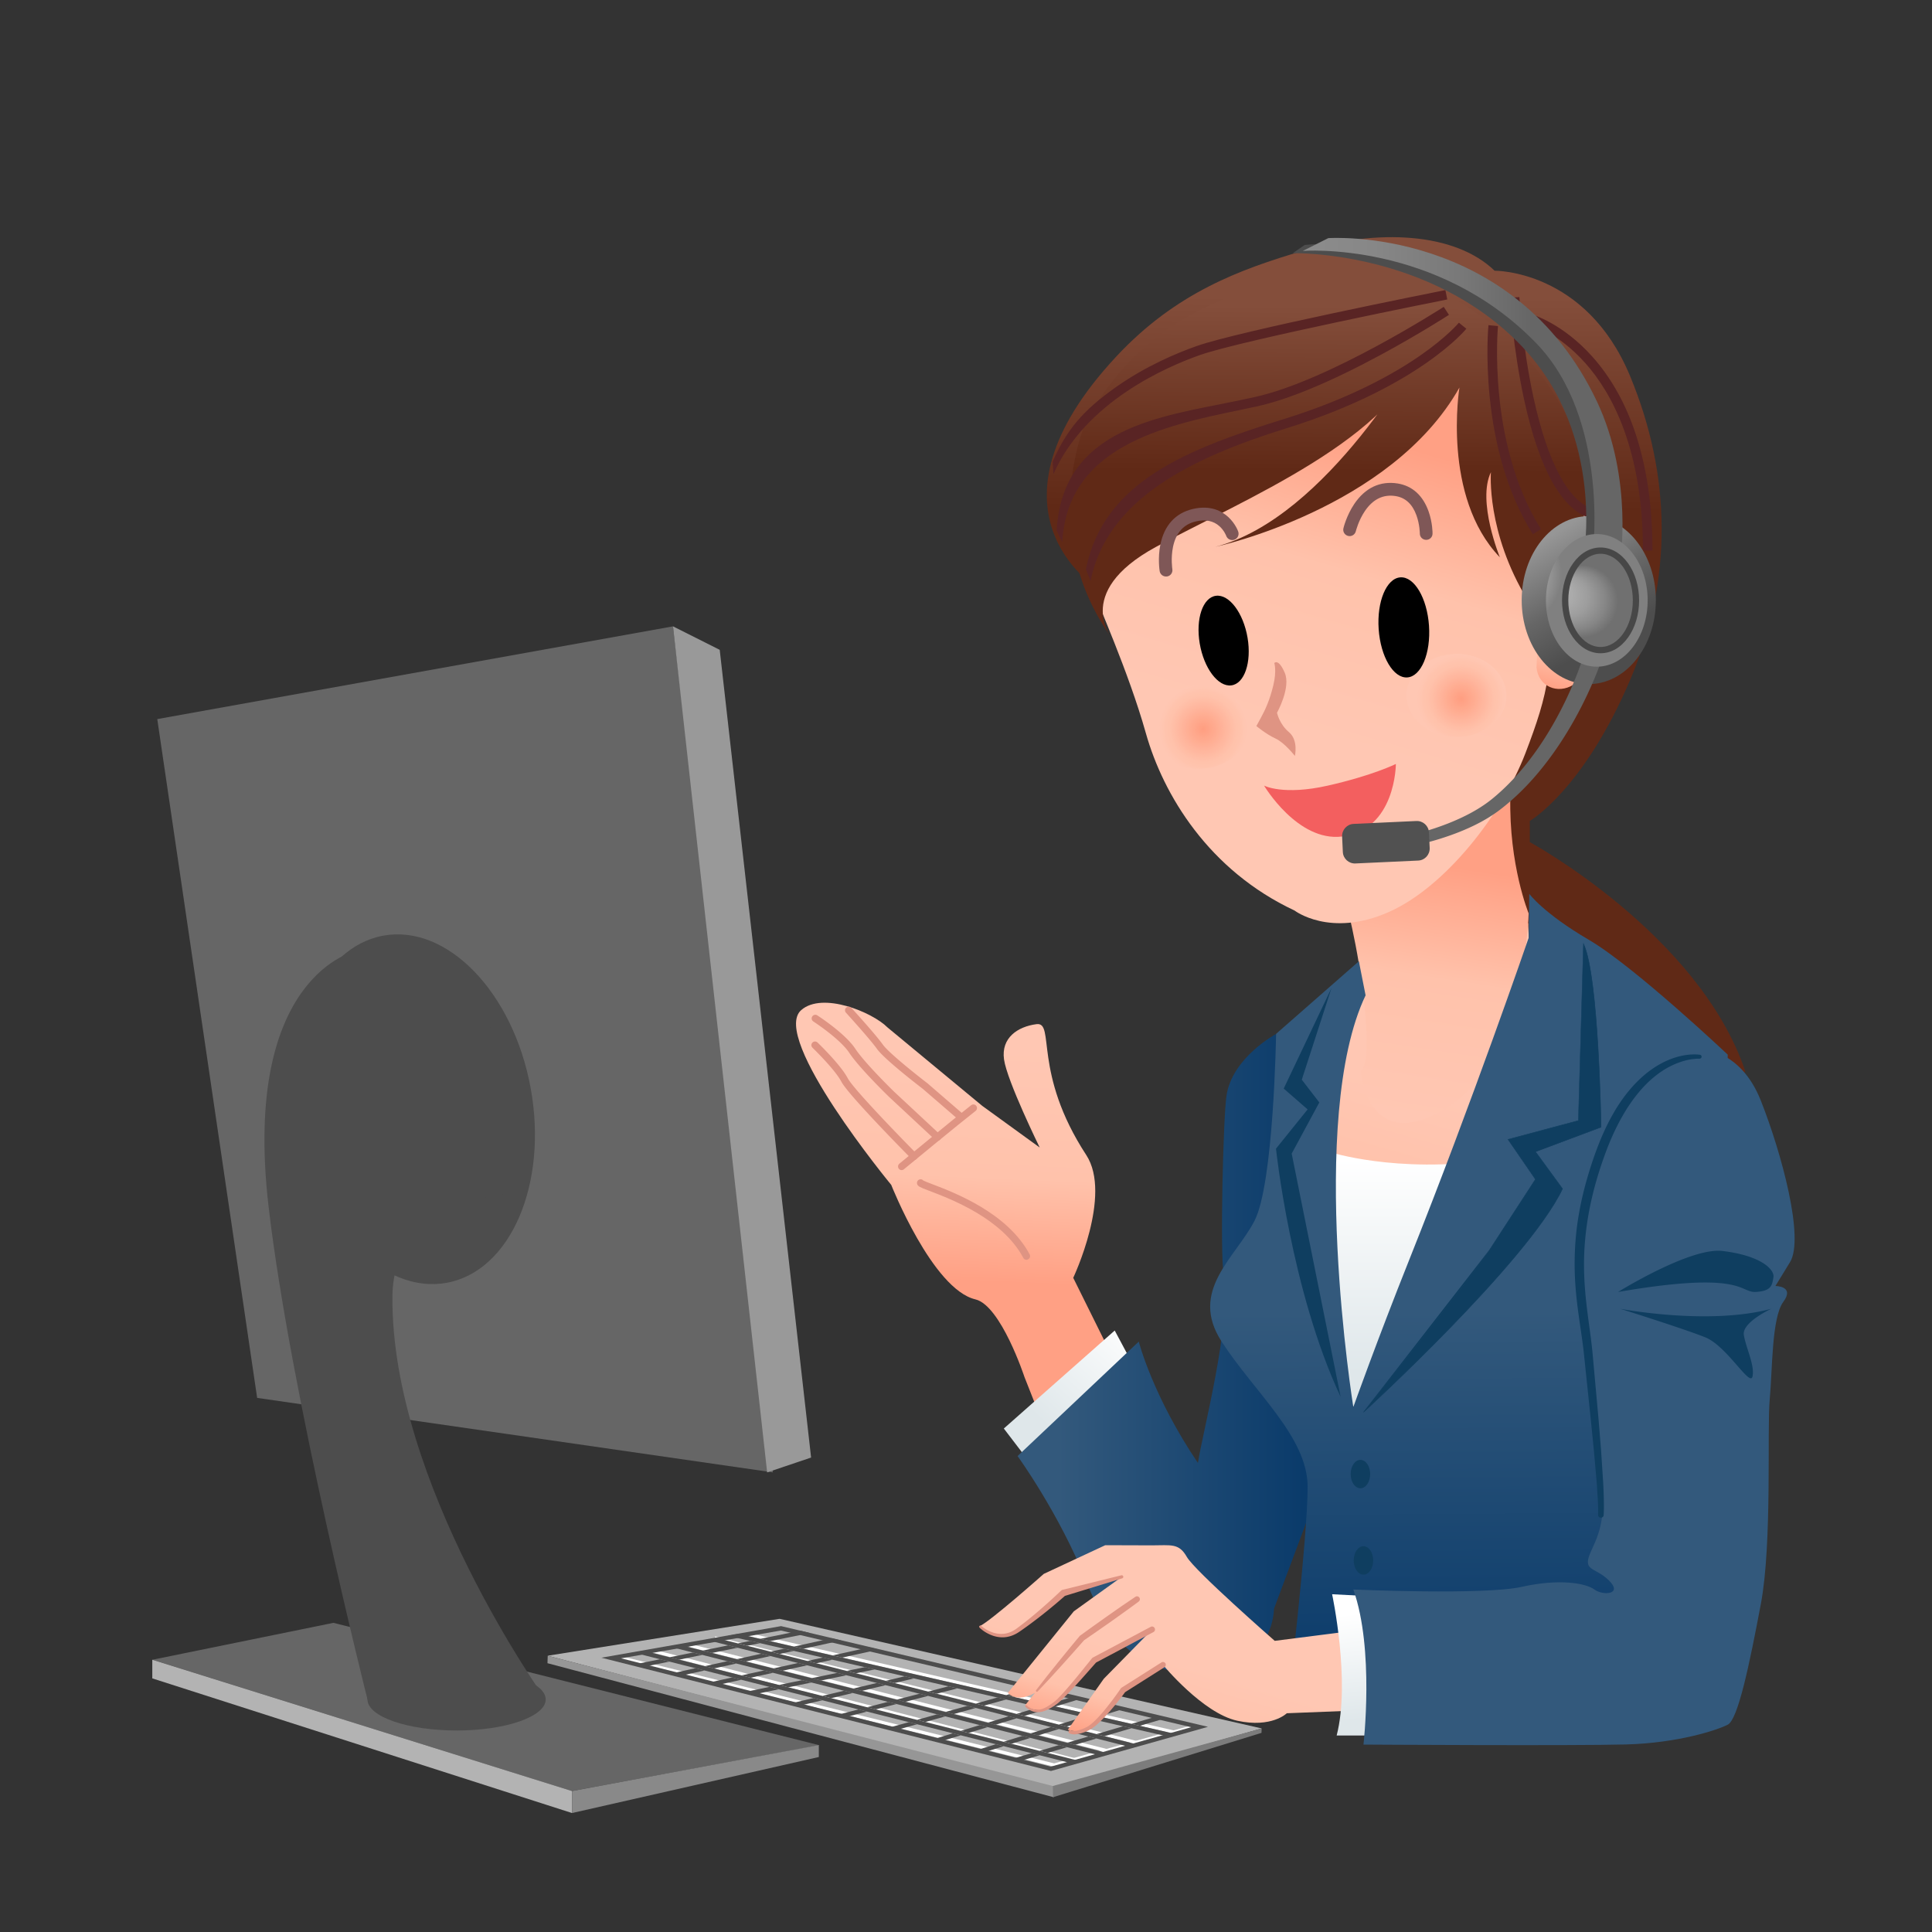 <svg xmlns="http://www.w3.org/2000/svg" xmlns:xlink="http://www.w3.org/1999/xlink" viewBox="0 0 4000 4000" xmlns:v="https://vecta.io/nano"><rect x="0" y="0" width="4000" height="4000" fill="#333333" stroke="none"/><style><![CDATA[.B{clip-path:url(#L)}.C{clip-path:url(#M)}.D{fill:#df9483}.E{fill:#4d4d4d}]]></style><linearGradient id="A" gradientUnits="userSpaceOnUse"><stop offset="0" stop-color="#ffa084"/><stop offset=".282" stop-color="#ffc2ab"/><stop offset=".632" stop-color="#ffc7b3"/></linearGradient><linearGradient id="B" x1="1997.401" x2="2029.597" xlink:href="#A" y1="2652.309" y2="1883.163"/><linearGradient id="C" gradientUnits="userSpaceOnUse"><stop offset=".153" stop-color="#dfe7ea"/><stop offset=".926" stop-color="#fff"/></linearGradient><linearGradient id="D" x1="2174.298" x2="2424.435" xlink:href="#C" y1="3036.53" y2="2766.098"/><linearGradient id="E" gradientUnits="userSpaceOnUse" x1="2106.87" x2="2751.313" y1="2805.175" y2="2805.175"><stop offset=".129" stop-color="#33597c"/><stop offset="1" stop-color="#063869"/></linearGradient><linearGradient id="F" gradientUnits="userSpaceOnUse" x1="2901.044" x2="2891.437" y1="65.22" y2="1460.526"><stop offset=".395" stop-color="#844e3b"/><stop offset=".709" stop-color="#602916"/></linearGradient><linearGradient id="G" x1="2842.594" x2="2992.71" xlink:href="#A" y1="2588.866" y2="2069.62"/><linearGradient id="H" x1="2984.156" x2="2857.798" xlink:href="#A" y1="1790.628" y2="2615.838"/><linearGradient id="I" gradientUnits="userSpaceOnUse" x1="2541.026" x2="2819.931" y1="1863.523" y2="898.795"><stop offset=".368" stop-color="#ffc7b3"/><stop offset=".718" stop-color="#ffc2ab"/><stop offset="1" stop-color="#ffa084"/></linearGradient><linearGradient id="J" x1="3208.614" x2="3284.792" xlink:href="#A" y1="1426.121" y2="1162.622"/><linearGradient id="K" gradientUnits="userSpaceOnUse" x1="2753.244" x2="2748.162" y1="452.037" y2="1190.153"><stop offset=".247" stop-color="#844e3b"/><stop offset=".709" stop-color="#602916"/></linearGradient><clipPath id="L"><ellipse cx="2481.5" cy="1505.8" rx="103.4" ry="85.9"/></clipPath><clipPath id="M"><ellipse cx="3015.3" cy="1439.9" rx="103.4" ry="85.9"/></clipPath><linearGradient id="N" gradientUnits="userSpaceOnUse" x1="3207.242" x2="3350.095" y1="1105.323" y2="1343.651"><stop offset=".016" stop-color="#969696"/><stop offset=".515" stop-color="#666"/><stop offset=".894" stop-color="#4d4d4d"/></linearGradient><linearGradient id="O" gradientUnits="userSpaceOnUse" x1="2697.313" x2="3359.241" y1="830.533" y2="830.533"><stop offset="0" stop-color="#8c8c8c"/><stop offset=".224" stop-color="#878787"/><stop offset=".484" stop-color="#797979"/><stop offset=".718" stop-color="#666"/></linearGradient><radialGradient id="P" cx="2924.691" cy="1240.477" fx="2891.598" fy="1255.892" gradientTransform="matrix(.912 0 0 .911 466.08 51.351)" gradientUnits="userSpaceOnUse" r="227.201"><stop offset="0" stop-color="#bdbdbd"/><stop offset=".131" stop-color="#b8b8b8"/><stop offset=".284" stop-color="#aaa"/><stop offset=".448" stop-color="#939393"/><stop offset=".551" stop-color="gray"/></radialGradient><radialGradient id="Q" cx="3310.775" cy="1257.279" fx="3210.02" fy="1223.064" gradientUnits="userSpaceOnUse" r="115.678"><stop offset=".073" stop-color="#b0b0b0"/><stop offset=".206" stop-color="#ababab"/><stop offset=".361" stop-color="#9d9d9d"/><stop offset=".527" stop-color="#868686"/><stop offset=".647" stop-color="#707070"/></radialGradient><linearGradient id="R" x1="2917.32" x2="2917.32" xlink:href="#C" y1="2930.639" y2="2357.582"/><linearGradient id="S" gradientUnits="userSpaceOnUse" x1="3050.218" x2="3038.501" y1="3712.691" y2="2023.289"><stop offset=".094" stop-color="#063869"/><stop offset=".591" stop-color="#33597c"/></linearGradient><linearGradient id="T" x1="2408.802" x2="2496.134" xlink:href="#A" y1="3642.592" y2="3340.51"/><linearGradient id="U" gradientUnits="userSpaceOnUse" x1="2851.266" x2="2886.923" y1="3312.345" y2="3596.539"><stop offset=".074" stop-color="#fff"/><stop offset=".847" stop-color="#dfe7ea"/></linearGradient><path d="M2180.9 3701.3L1133.8 3428l480.3-76.4 998.1 226.9z" fill="#b3b3b3"/><path d="m2181.6 3721-1048.1-277.5.5-15.4 1047.7 270.2z" fill="#969696"/><path d="m2611.8 3587.7-431.5 133.2-.5-23.2 432.3-119.2z" fill="#7c7c7c"/><g fill="#fff"><path d="m2182.6 3657.7-.8-.2-899.3-222.8 1.5-6.3 898.5 222.5 282.9-78.2 1.7 6.3z"/><path d="M1351.5 3421.536l1.622-6.294 882.896 227.585-1.622 6.294zm75.395-11.676l1.6-6.303 864.585 217.907-1.6 6.303zm52.247-15.428l1.564-6.3 873.25 216.468-1.564 6.3zm64.908-8.282l1.453-6.336 886.5 203.273-1.453 6.336z"/></g><g class="E"><path d="M1454.2 3426.3l-19.5-4.9-48.3 9.8 19.5 5zm-136.9 19l19.6 4.9 49.2-10-19.6-4.9zm210-33.8l-19.5-5-53.3 10.9 19.6 4.9zm147.3-30l-.3-1.2-17.2-4.1-83.2 16.9 20.6 4.7zm-100.9 20.5l-20.6-4.7-25.5 5.2 19.6 4.9zm-29.9 38l51.4-11.3-19-4.8-51.3 11.3zm79.7-26.5l-28.1 6.1 18.9 4.8 29.2-6.4zm118-17l-19.4-4.7-78.5 17.3 19.9 4.5zm-263.5 57.9l46.6-10.2-18.9-4.8-46.6 10.2zm-85.5 9.9l19 4.7 47.4-10.4-19-4.8zm161.5 9.3l46.6-10.2-19-4.8-46.6 10.2zm149.5-41.8l-32.2 7.1 19 4.8 33.2-7.4zm-83.7 27.4l51.3-11.3-18.9-4.8-51.4 11.3zm-151.1 24.2l18.9 4.8 47.2-10.4-18.9-4.8zm350.8-68.2l-19.5-4.6-76.4 16.8 19.9 4.5zm-272.4 86.9l.3 1.2 16.8 4.2 48.3-10-19.4-4.9zm243.4-50.4l-37.7 7.8 19.5 4.9 38.7-8zm-90.7 27.7l52.8-10.9-19.4-4.9-52.8 10.9zm-67.6 14l47.9-9.9-19.4-4.9-48 9.9zm179.1-46h-.2l.2.1zm-27 53.4l49.4-11.8-18.3-4.6-49.5 11.8zm-63.3 15.1l44.8-10.7-18.3-4.7-44.9 10.7zm-81.9 10.5l18.4 4.6 45-10.7-18.3-4.7zm234-55.8l-39.3 9.4 18.4 4.6 40.2-9.6zm-60.1 68.5l43.2-11.1-17.8-4.5-43.2 11.2zm61-15.6l47.6-12.3-17.8-4.5-47.6 12.3zm89.7-32.1l-42.1 10.8 17.8 4.5 43-11.1zm-229.5 58.9l17.8 4.5 43.2-11.1-17.8-4.5zm330.8-35.8l-45 12.6 17.2 4.3 45.8-12.7zm-224.7 62.5l17.2 4.4 41.2-11.5-17.1-4.3zm134.1-28.1l45.7-12.7-17.2-4.4-45.7 12.7zm185.8-51.7l-17.6-4.2-59.8 16.6 18 4.1zm-244.4 68l41.5-11.6-17.2-4.3-41.5 11.5zm235.4-30.9l-46.6 14.2 16.5 4.1 47.4-14.4zm-217.6 66.3l16.5 4.1 39.2-11.9-16.6-4.2zm306.4-84.2l-16.9-4-55.1 16.7 17.3 4zm-178.7 54.5l43.6-13.3-16.6-4.2-43.5 13.3zm-55.8 17l39.5-12.1-16.5-4.2-39.5 12.1zm143.8 5.2l43.1-13.4-16.4-4.1-43 13.4zm178.5-55.5l-16.8-4.1-52.4 16.4 17.1 3.9zm-304.5 85.6l16.4 4.1 38.5-12-16.4-4.1zm71-12.9l39-12.1-16.4-4.2-39 12.2zm147.7-55.2l-49.9 15.5 16.3 4.1 50.6-15.7zm-89.8 69.9l16.8 4.2 40.3-11.8-16.8-4.3zm173-50.9l-55.1 16.2 16.7 4.3 56-16.5zm-229.2 67.4l16.9 4.2 39.5-11.6-16.8-4.3zm315.9-83.7l-17.1-4.1-52.4 15.4 17.6 4zm-202.8 50.5l16.8 4.2 44.4-13.1-16.8-4.2z"/><path d="M1623.5 3413.5l20 4.5 60 13.8 20 4.5 87.5 20.1 602.6 137.9 17.6-4.9-245.9-56.3-17.3-4-67.2-15.4-18-4.1-185.7-42.5-4.7-1.1-81.3-18.6-67.6-15.5-19.9-4.5-60.1-13.8-19.9-4.5-49.1-11.3-66-15.1-21.6 4.1 46.2 10.5 20.6 4.7zm584.9 161.2l-16.3-4.1-71-18-16.5-4.1-67.4-17.1-17.2-4.3-536.9-135.9-20.6 3.9 45.3 11.4 19.5 5 808.8 204.6 17-4.8-66.3-16.7-16.7-4.3zm-59.1 18.4l-16.3-4.1-725.7-183.6-20.6 3.9 67.5 17 70.4 17.9 76 19.2 79.5 20.1 67.4 17 18.3 4.7 90.4 22.8 83.9 21.3 17.2 4.3 316.4 80.1 17-4.8-81.6-20.6zm-55 17.2l-16.4-4.1-741.3-187.6-20.6 3.9 50.5 12.8 19.6 4.9 829.3 209.8 17-4.7-63.4-16.1-16.8-4.2z"/><path d="m2175.9 3666.6-930.8-234.5 372.1-65.4 1.2.3 882.6 208.2zm-890-233.2 889.8 224.2 290.5-81.6-849.4-200.2z"/></g><path d="M2357.8 2919.6l-135.8-274s81.1-171.4 27-254.2c-111.5-170.8-63.9-276.1-103-271s-73.5 28.3-67.3 72.9 73.9 182.5 73.9 182.5l-118.9-86.2-196.3-162.5c-31.2-31.4-134.4-74.3-178.5-35.9-65.3 57 186.3 362 186.3 362s85.3 215.9 174.2 237c52.9 12.5 101.7 160.9 101.7 160.9l79.3 200.8z" fill="url(#B)"/><g class="D"><path d="M1866.8 2422.6c-2.2 0-4.3-.9-5.8-2.7-2.6-3.2-2.2-7.9 1-10.6 1.2-.9 115.4-95.2 148.7-121.1 3.3-2.5 8-2 10.5 1.3s2 8-1.3 10.5c-33.2 25.8-147.3 119.9-148.4 120.8-1.3 1.2-3 1.8-4.7 1.8zm258.4 185.7c-2.7 0-5.3-1.4-6.6-4-43.2-81.2-149.1-121.5-194.3-138.7-20.1-7.7-24.3-9.3-25.6-14.7-1-4 1.5-8.1 5.5-9.1 2.9-.7 5.7.3 7.5 2.4 2.5 1.4 10.3 4.4 17.9 7.3 46.8 17.8 156.3 59.5 202.2 145.6 1.9 3.7.6 8.2-3.1 10.1-1.1.8-2.3 1.1-3.5 1.1z"/><path d="M1892.4 2401.5c-1.9 0-3.9-.7-5.3-2.2-5.3-5.4-130.4-131.7-145.1-159.7-13.6-25.9-59.4-69.9-59.8-70.4-3-2.9-3.1-7.6-.2-10.6s7.6-3.1 10.6-.2c2 1.9 48 46.2 62.7 74.2 11.4 21.6 106.7 120 142.5 156.1 2.9 2.9 2.9 7.7 0 10.6-1.6 1.5-3.5 2.2-5.4 2.2zm48.6-39.8a7.63 7.63 0 0 1-5.1-2l-95.5-89c-2.5-2.4-61.3-59.6-82-90.8-19.3-29.3-74-64.7-74.5-65.1-3.5-2.2-4.5-6.9-2.2-10.4 2.2-3.5 6.9-4.5 10.4-2.2 2.4 1.5 57.9 37.5 78.9 69.4 19.5 29.5 77.8 86.3 79.8 88.3l95.3 88.8c3 2.8 3.2 7.6.4 10.6-1.5 1.6-3.5 2.4-5.5 2.4zm48.7-41.5c-1.7 0-3.5-.6-4.9-1.8l-74.4-64.2c-5.2-4-79.1-60.6-94.9-82.8-15.2-21.2-63.5-74.1-64-74.7-2.8-3.1-2.6-7.8.5-10.6s7.8-2.6 10.6.5c2 2.2 49.5 54.1 65.2 76.1 12.3 17.2 70.6 63.4 92 79.8a1.38 1.38 0 0 0 .4.3l74.5 64.4c3.1 2.7 3.5 7.4.8 10.6-1.7 1.5-3.7 2.4-5.8 2.4z"/></g><path d="m2078.3 2957.6 229.6-202.9 108.4 202.9-234.3 135.7z" fill="url(#D)"/><path d="m2751.3 3026.9-109.2-886.3s-91.2 48.7-102.8 128.1c-6.9 47.3-13.5 326.3-5.9 369.1 17.5 99-43.7 327.7-53.2 391.1-93.7-138.3-122.5-251.3-122.5-251.3l-250.9 237s86 118.8 141.4 257.4 112.5 198.9 281.1 197.7c0 0 103.2-37.4 108.5-139.3z" fill="url(#E)"/><path d="m3094.4 560.5s188.9-2.6 280.4 217.8c85.8 206.8 88.8 421.6.1 629.7-97.2 228-207.6 291.7-207.6 291.7v43.8s350 190 446 474.1l-72.8 136.5s-424.7-201.4-460-412.5 9-171.7 9-171.7l-8.2-188.3-173.6-917.9-637.9 552.4s-256-158.8 41.2-477.8c123.4-132.5 256.2-180.5 386.3-219 155.2-45.8 314.4-38.6 397.1 41.2z" fill="url(#F)"/><path d="m2831.3 1987.3c-48.6 111.7-101.4 252.2-101.4 367.4 0 120 87.6 220.2 87.6 220.2s160.8-38.7 252.5-166.2 103.5-299.5 93.9-497.2z" fill="url(#G)"/><path d="m2776.9 1832.1s27.3 89 42.9 205.6c23 172.9-2.3 179.9-2.3 179.9s13.3 176.9 177 76.5 170.4-403 170.4-403-41.1-99.7-37.9-241.6z" fill="url(#H)"/><path d="M2267 1229.7c3 14.1 69.3 160 105.3 288s130.3 284.3 308 367.5c0 0 73.2 56.5 194.1 3.5C2992.3 1837 3110 1685.1 3158 1560s63.4-190.3 43.4-350.3-140-656-484-552-526.4 212-450.4 572z" fill="url(#I)"/><path d="m3191.6 1148.5 4.5-32 14.2-15.7s51-67 107-31 72 112 44 176-72 152-104 172-72.3 4-76.1-36z" fill="url(#J)"/><path d="m2249.9 868.3s-107.3 236.9 55.3 457.4c0 0-88.3-97.5 88.1-193.4s502.6-228 549.5-413.9c0 0-193.1 353.9-427 413.9 0 0 363.8-78 505.8-329.9 0 0-37.1 225.9 83.7 351.4 0 0-47.7-116.2-18.5-176.2 0 0-10.3 123.4 76 265.1l23 36.5s163.1-195 67.5-398.9-326.4-365.9-556-311.9c-229.5 54-353.3 138-447.4 299.9z" fill="url(#K)"/><path d="M2257.8 1202.9l-9.6-24.4c36.7-181 207.8-248 410.7-311.1 137.8-42.8 228.8-94.8 280.8-130.8 56.4-39 80.5-68.2 80.8-68.5l15.4 12.5c-1 1.3-25.6 31.2-83.9 71.6-53.3 37-146.4 90.3-287.2 134.1-196.8 61.1-372.4 146.2-407 316.6zM2181 981.7l-1.6-26c29-65.9 62.6-106.2 132.6-155.3 61.2-42.9 124.4-69.5 166.6-84.3 88.3-30.8 496.5-112.1 513.9-115.5l3.9 19.4c-4.2.8-424.2 84.4-511.2 114.8-69.5 24.3-238.4 97-304.2 246.9zm992.6 124.4c-26.5-42.1-47.9-91.1-63.4-145.6-12.4-43.5-21.2-90.5-26.1-139.9-8.3-84-2.7-144.8-2.4-147.4l19.7 1.9c-.1.6-5.7 61.8 2.5 143.9 7.5 75.5 28.6 184.7 86.5 276.4zm120.2-32.5c-60.4-18.4-107-101.5-138.5-247.2-23-106.4-29.4-209.1-29.4-210.1l19.8-1.2c.1 1 6.3 102.4 29.1 207.3 29.5 136 72.7 216.3 124.9 232.2zm-1094.6 49.2l-11.5-24.3c11.9-214.7 217.6-236.1 373.8-268.7l35.7-7.6c153.9-33.5 389.5-185.4 391.9-186.9l10.8 16.6c-.6.4-60.7 39.2-139.2 81.7-105.8 57.2-193 93.6-259.3 108l-35.9 7.6c-78.3 16.3-167 34.9-238.3 74.9-81.2 45.4-123.1 110.5-128 198.7zm1222.1 16.9h-19.8c0-209-64.5-326.3-118.7-387.3-58.4-65.8-117.7-82.6-118.3-82.8l5.2-19.1c2.6.7 64.6 18.1 126.9 87.7 36.3 40.6 65.2 90.5 85.9 148.7 25.7 72.4 38.8 157.8 38.8 252.8z" fill="#592424"/><path d="M2636.3 1418.7c-7.3 30.5-16.8 51.1-26 67.8l-9.1 16.7s20 16.8 39.4 25.7c19.3 8.9 40.3 36.2 40.3 36.2s7.7-32.5-12.3-49.3-24.7-40.2-24.7-40.2 29.3-52.2 16-82.8-21.6-20-21.6-20 5.3 15.5-2 45.9z" class="D"/><path d="m2483.9 1332.3c8.7 51.2 37.9 90.1 65.3 86.7 27.3-3.3 42.4-47.6 33.7-98.8s-37.9-90.1-65.3-86.7c-27.3 3.4-42.4 47.6-33.7 98.8z"/><path d="m2617.1 1626.5s39.3 21 132.2 0 140.7-44.8 140.7-44.8 0 136.3-111.3 150.2c-92.3 11.5-161.6-105.4-161.6-105.4z" fill="#f35f5f"/><path d="M2952.8 1117.7c-7.4 0-13.2-5.8-13.2-13.1 0-.2-.1-18.6-7-37.7-8.4-23.2-22.8-36.5-43-39.8-25.5-4.1-46.8 6.2-63.5 30.6-13.6 19.9-18.9 41.9-19 42.1-1.7 7.1-8.8 11.5-15.9 9.8s-11.5-8.8-9.8-15.8c.2-1.1 6.3-26.3 22.4-50.3 22.6-33.6 53.7-48.3 90-42.5 30.2 4.9 52.2 24.8 63.9 57.7 8.3 23.3 8.3 45 8.2 45.9.1 7.4-5.8 13.1-13.1 13.1zm-538.8 75.9c-6.3 0-11.9-4.6-13-11-.2-1.1-4.3-26.7 1.4-55 8-39.7 31.1-65.2 66.8-73.7 36.9-8.8 60.7 4.3 74.2 16.9 14.1 13.2 19.6 28.1 20.2 29.8 2.4 6.9-1.2 14.4-8.1 16.8s-14.4-1.2-16.8-8.1c0 0-4-10.9-13.9-19.8-12.6-11.3-29.2-14.7-49.3-9.9-25.1 6-40.9 23.7-46.9 52.6-4.9 23.6-1.4 45.9-1.4 46.2 1.2 7.2-3.7 14-10.9 15.1-.9 0-1.6.1-2.3.1z" fill="#7f5757"/><g fill="#ffc7b3"><path d="m2378.1 1419.9h206.7v171.8h-206.7z" class="B"/><path d="m2583.7 1509.2c0 25.6-10.4 48.8-27.2 65.6-8.4 8.4-18.4 15.2-29.5 19.9v-2h-72.3v2c-11.1-4.7-21.1-11.5-29.5-19.9-16.8-16.8-27.2-40-27.2-65.6 0-51.3 41.6-92.8 92.8-92.8 51.3-.1 92.9 41.5 92.9 92.8z" class="B"/></g><circle cx="2490.9" cy="1509.2" fill="#ffc6b2" r="90" class="B"/><circle cx="2490.9" cy="1509.2" fill="#ffc6b1" r="87.1" class="B"/><path d="m2575.2 1509.2c0 46.5-37.7 84.3-84.3 84.3-46.5 0-84.3-37.7-84.3-84.3 0-46.5 37.7-84.3 84.3-84.3 46.5 0 84.3 37.7 84.3 84.3z" fill="#ffc5b0" class="B"/><circle cx="2490.9" cy="1509.2" fill="#ffc4ae" r="81.4" class="B"/><circle cx="2490.9" cy="1509.2" fill="#ffc3ad" r="78.6" class="B"/><circle cx="2490.9" cy="1509.2" fill="#ffc3ac" r="75.7" class="B"/><g fill="#ffc2ab"><circle cx="2490.9" cy="1509.2" r="72.9" class="B"/><circle cx="2490.9" cy="1509.2" r="70" class="B"/></g><circle cx="2490.9" cy="1509.2" fill="#ffc1aa" r="68.4" class="B"/><circle cx="2490.9" cy="1509.2" fill="#ffc0a9" r="66.7" class="B"/><path d="m2555.9 1509.2c0 35.9-29.1 65-65 65s-65-29.1-65-65 29.1-65 65-65c35.9-.1 65 29 65 65z" fill="#ffbfa8" class="B"/><circle cx="2490.9" cy="1509.2" fill="#ffbea7" r="63.4" class="B"/><circle cx="2490.9" cy="1509.2" fill="#ffbea6" r="61.7" class="B"/><circle cx="2490.9" cy="1509.2" fill="#ffbda5" r="60" class="B"/><circle cx="2490.9" cy="1509.2" fill="#ffbca4" r="58.4" class="B"/><circle cx="2490.9" cy="1509.2" fill="#ffbba3" r="56.7" class="B"/><circle cx="2490.9" cy="1509.2" fill="#ffbaa2" r="55" class="B"/><circle cx="2490.9" cy="1509.2" fill="#ffb9a1" r="53.4" class="B"/><circle cx="2490.9" cy="1509.2" fill="#ffb8a0" r="51.7" class="B"/><circle cx="2490.9" cy="1509.2" fill="#ffb79f" r="50" class="B"/><circle cx="2490.9" cy="1509.2" fill="#ffb79e" r="48.4" class="B"/><circle cx="2490.9" cy="1509.2" fill="#ffb69d" r="46.7" class="B"/><circle cx="2490.9" cy="1509.2" fill="#ffb59c" r="45" class="B"/><circle cx="2490.9" cy="1509.2" fill="#ffb49b" r="43.4" class="B"/><circle cx="2490.9" cy="1509.2" fill="#ffb39a" r="41.7" class="B"/><circle cx="2490.9" cy="1509.2" fill="#ffb299" r="40" class="B"/><circle cx="2490.9" cy="1509.2" fill="#ffb198" r="38.4" class="B"/><circle cx="2490.9" cy="1509.2" fill="#ffb097" r="36.7" class="B"/><circle cx="2490.9" cy="1509.2" fill="#ffb095" r="35" class="B"/><circle cx="2490.9" cy="1509.2" fill="#ffaf94" r="33.4" class="B"/><circle cx="2490.9" cy="1509.2" fill="#ffae93" r="31.7" class="B"/><circle cx="2490.9" cy="1509.2" fill="#ffad92" r="30" class="B"/><circle cx="2490.9" cy="1509.2" fill="#ffac91" r="28.3" class="B"/><circle cx="2490.9" cy="1509.2" fill="#ffab90" r="26.7" class="B"/><circle cx="2490.9" cy="1509.2" fill="#ffaa8f" r="25" class="B"/><circle cx="2490.9" cy="1509.2" fill="#ffa98e" r="23.3" class="B"/><path d="m2512.6 1509.2c0 12-9.7 21.7-21.7 21.7s-21.7-9.7-21.7-21.7 9.7-21.7 21.7-21.7 21.7 9.7 21.7 21.7z" fill="#ffa98d" class="B"/><circle cx="2490.9" cy="1509.2" fill="#ffa88c" r="20" class="B"/><circle cx="2490.9" cy="1509.2" fill="#ffa78b" r="18.3" class="B"/><circle cx="2490.9" cy="1509.2" fill="#ffa68a" r="16.7" class="B"/><circle cx="2490.9" cy="1509.2" fill="#ffa589" r="15" class="B"/><circle cx="2490.9" cy="1509.2" fill="#ffa488" r="13.3" class="B"/><circle cx="2490.9" cy="1509.2" fill="#ffa387" r="11.7" class="B"/><circle cx="2490.9" cy="1509.2" fill="#ffa286" r="10" class="B"/><circle cx="2490.9" cy="1509.2" fill="#ffa285" r="8.3" class="B"/><circle cx="2490.9" cy="1509.2" fill="#ffa184" r="6.7" class="B"/><circle cx="2490.9" cy="1509.2" fill="#ffa083" r="5" class="B"/><circle cx="2490.9" cy="1509.2" fill="#ff9f82" r="3.3" class="B"/><circle cx="2490.9" cy="1509.2" fill="#ff9e81" r="1.7" class="B"/><g fill="#ffc7b3"><path d="M2912 1354h206.7v171.8H2912z" class="C"/><path d="m3117.6 1446.6c0 25.6-10.4 48.8-27.2 65.6-8.4 8.4-18.4 15.2-29.5 19.9v-5.4h-72.3v5.4c-11.1-4.7-21.1-11.5-29.5-19.9-16.8-16.8-27.2-40-27.2-65.6 0-51.3 41.6-92.8 92.8-92.8 51.3 0 92.9 41.6 92.9 92.8z" class="C"/></g><path d="m3114.7 1446.6c0 24.8-10.1 47.3-26.3 63.6-8.1 8.1-17.8 14.7-28.6 19.3v-2.7h-70v2.7c-10.8-4.6-20.5-11.1-28.6-19.3-16.3-16.3-26.4-38.8-26.4-63.6 0-49.7 40.3-90 90-90s89.9 40.3 89.9 90z" fill="#ffc6b2" class="C"/><circle cx="3024.7" cy="1446.6" fill="#ffc6b1" r="87.1" class="C"/><circle cx="3024.8" cy="1446.6" fill="#ffc5b0" r="84.3" class="C"/><circle cx="3024.7" cy="1446.6" fill="#ffc4ae" r="81.4" class="C"/><circle cx="3024.7" cy="1446.6" fill="#ffc3ad" r="78.6" class="C"/><circle cx="3024.7" cy="1446.6" fill="#ffc3ac" r="75.7" class="C"/><g fill="#ffc2ab"><circle cx="3024.7" cy="1446.6" r="72.9" class="C"/><circle cx="3024.7" cy="1446.6" r="70" class="C"/></g><circle cx="3024.7" cy="1446.6" fill="#ffc1aa" r="68.4" class="C"/><circle cx="3024.8" cy="1446.6" fill="#ffc0a9" r="66.7" class="C"/><circle cx="3024.7" cy="1446.6" fill="#ffbfa8" r="65" class="C"/><circle cx="3024.7" cy="1446.6" fill="#ffbea7" r="63.4" class="C"/><circle cx="3024.7" cy="1446.6" fill="#ffbea6" r="61.7" class="C"/><circle cx="3024.7" cy="1446.6" fill="#ffbda5" r="60" class="C"/><circle cx="3024.7" cy="1446.6" fill="#ffbca4" r="58.4" class="C"/><circle cx="3024.7" cy="1446.6" fill="#ffbba3" r="56.7" class="C"/><circle cx="3024.7" cy="1446.6" fill="#ffbaa2" r="55" class="C"/><circle cx="3024.7" cy="1446.6" fill="#ffb9a1" r="53.4" class="C"/><circle cx="3024.8" cy="1446.6" fill="#ffb8a0" r="51.7" class="C"/><circle cx="3024.7" cy="1446.6" fill="#ffb79f" r="50" class="C"/><circle cx="3024.8" cy="1446.6" fill="#ffb79e" r="48.4" class="C"/><circle cx="3024.7" cy="1446.6" fill="#ffb69d" r="46.7" class="C"/><circle cx="3024.7" cy="1446.6" fill="#ffb59c" r="45" class="C"/><circle cx="3024.7" cy="1446.6" fill="#ffb49b" r="43.4" class="C"/><circle cx="3024.7" cy="1446.6" fill="#ffb39a" r="41.7" class="C"/><circle cx="3024.7" cy="1446.6" fill="#ffb299" r="40" class="C"/><circle cx="3024.7" cy="1446.6" fill="#ffb198" r="38.4" class="C"/><circle cx="3024.7" cy="1446.6" fill="#ffb097" r="36.7" class="C"/><circle cx="3024.7" cy="1446.6" fill="#ffb095" r="35" class="C"/><circle cx="3024.8" cy="1446.6" fill="#ffaf94" r="33.4" class="C"/><circle cx="3024.7" cy="1446.6" fill="#ffae93" r="31.7" class="C"/><circle cx="3024.7" cy="1446.6" fill="#ffad92" r="30" class="C"/><circle cx="3024.7" cy="1446.6" fill="#ffac91" r="28.3" class="C"/><circle cx="3024.7" cy="1446.6" fill="#ffab90" r="26.7" class="C"/><circle cx="3024.7" cy="1446.6" fill="#ffaa8f" r="25" class="C"/><circle cx="3024.7" cy="1446.6" fill="#ffa98e" r="23.3" class="C"/><circle cx="3024.7" cy="1446.6" fill="#ffa98d" r="21.7" class="C"/><circle cx="3024.7" cy="1446.6" fill="#ffa88c" r="20" class="C"/><circle cx="3024.8" cy="1446.6" fill="#ffa78b" r="18.3" class="C"/><circle cx="3024.7" cy="1446.6" fill="#ffa68a" r="16.7" class="C"/><circle cx="3024.8" cy="1446.6" fill="#ffa589" r="15" class="C"/><circle cx="3024.7" cy="1446.6" fill="#ffa488" r="13.3" class="C"/><circle cx="3024.7" cy="1446.6" fill="#ffa387" r="11.7" class="C"/><circle cx="3024.7" cy="1446.6" fill="#ffa286" r="10" class="C"/><circle cx="3024.7" cy="1446.6" fill="#ffa285" r="8.3" class="C"/><circle cx="3024.7" cy="1446.6" fill="#ffa184" r="6.7" class="C"/><circle cx="3024.7" cy="1446.6" fill="#ffa083" r="5" class="C"/><circle cx="3024.7" cy="1446.6" fill="#ff9f82" r="3.3" class="C"/><circle cx="3024.7" cy="1446.6" fill="#ff9e81" r="1.7" class="C"/><ellipse cx="2905.9" cy="1297" rx="52.2" ry="103.8" transform="matrix(.998 -.069 .069 .998 -83.097 205.046)"/><ellipse cx="3289.4" cy="1242.5" fill="url(#N)" rx="138.9" ry="173.9"/><path d="M3314.8 1369.3l-1.6 4.6-1.6 4.4-3.3 8.7c-2.2 5.8-4.5 11.5-6.9 17.2-4.7 11.3-9.7 22.6-14.9 33.6-10.4 22.2-21.8 43.9-34.1 65-24.7 42.3-53.3 82.5-86.8 118.7-16.8 18-34.8 35-54.2 50.4-4.8 3.8-9.9 7.7-15.1 11.3s-10.5 7-15.8 10.3c-10.7 6.5-21.7 12.3-32.9 17.6-22.4 10.6-45.5 19.1-68.8 26.3-11.7 3.6-23.5 6.8-35.4 9.6l-17.9 4-9 1.8-4.5.8c-1.5.3-3 .5-4.7.8l-3.6-21.8 4.1-.8 4.3-.9 8.6-1.9 17.1-4.3c11.3-3.1 22.6-6.5 33.7-10.2 22.3-7.5 44-16.2 64.7-26.7 10.3-5.2 20.4-10.9 30-17.1 4.8-3.1 9.5-6.3 14.1-9.7a259.02 259.02 0 0 0 13.4-10.6c17.8-14.9 34.3-31.3 49.7-48.8 30.8-35 57-74.1 79.5-115.2 11.2-20.6 21.6-41.7 30.9-63.2 4.7-10.7 9.1-21.6 13.3-32.5l6-16.4c1-2.7 1.9-5.5 2.8-8.2l1.3-4.1c.4-1.3.9-2.7 1.2-3.9z" fill="#666"/><path d="m2960 1755.6c.6 13.8-10 25.5-23.8 26.1l-129.9 6c-13.8.6-25.5-10-26.1-23.8l-1.5-32c-.6-13.8 10-25.5 23.8-26.1l129.9-6c13.8-.6 25.5 10 26.1 23.8z" fill="#515151"/><path d="M2701.3 507.2s413.8-50.8 589 327.1c95.2 205.5 56.2 324.4 56.2 324.4H3278s48.8-256.8-126.8-441.3c-190.8-200.5-474.8-193.2-474.8-193.2z" class="E"/><path d="m2750.1 493s382.8-27.1 555.9 337.6c77 162.4 47.8 338 47.8 338l-55.8-26.8s33.6-274.6-116.8-430.6c-206.2-213.9-483.9-191.7-483.9-191.7z" fill="url(#O)"/><ellipse cx="3306" cy="1243" fill="url(#P)" rx="105.3" ry="137.3"/><ellipse cx="3313.8" cy="1243" fill="url(#Q)" rx="73.3" ry="103"/><path d="m3313.8 1352.5c-21.7 0-42-11.7-57.1-32.9-14.6-20.5-22.7-47.8-22.7-76.6s8.1-56.1 22.7-76.6c15.1-21.2 35.4-32.9 57.1-32.9s42 11.7 57.1 32.9c14.6 20.5 22.7 47.8 22.7 76.6s-8.1 56.1-22.7 76.6c-15.1 21.2-35.4 32.9-57.1 32.9zm0-206c-36.8 0-66.8 43.3-66.8 96.5s30 96.5 66.8 96.5 66.8-43.3 66.8-96.5-30-96.5-66.8-96.5z" fill="#474747"/><path d="m2751.3 2384.6s138.6 45.8 339.7 16.9l-314.1 556.1s-52.4-423.8-25.6-573z" fill="url(#R)"/><path d="M3164.9 1941.7s-115.7 337.2-247.6 667.5c-66.3 166.1-115.4 304-115.4 304s-96.2-597.3 25.4-852.5l-13.9-70.5-171.4 150.3s-4.7 310.5-44.9 387.5-135.9 144.6-67.8 249.7 177.5 197.1 178 300-42.1 462.3-42.1 462.3H3540l37.1-1356.5s-193.7-182.9-287.7-237.8c-94-55-123.2-95.1-123.2-95.1z" fill="url(#S)"/><g fill="#0f3e60"><path d="M2822.9 2924s340.1-311.1 412.1-462.7l-56-76.7 135.8-50.9s-4.5-313.2-36.4-379.6l-10.5 366.1-145.7 38.9 56.8 82.6-95.6 147C3053 2636 2822.9 2924 2822.9 2924z"/><path d="M2823.3 2924.3l-.7-.7 260.4-335.2 95.4-146.8-57-82.9 146-39 10.6-367.8.9 1.9c31.6 65.7 36.4 376.7 36.4 379.8v.4l-.3.1-135.2 50.6 55.8 76.4-.1.3c-37.2 78.3-147.3 200-233.1 288.3-93 95.7-178.3 173.9-179.1 174.6zm299.7-564.9l56.6 82.3-.2.3-95.6 147c-27.8 43.3-225.4 291.3-256.4 330.2 19.3-17.9 93.9-87.4 174.2-170.1 85.7-88.1 195.5-209.5 232.8-287.8l-56.3-77 .6-.2 135.5-50.7c-.2-12-5.2-308.7-35.5-377.1l-10.5 364.3-.4.1z"/><ellipse cx="2816.6" cy="3051.9" rx="20.2" ry="29.4"/><ellipse cx="2822.9" cy="3230.7" rx="20.2" ry="29.4"/><path d="M2756.8 2045.4l-99 208.4 49.5 43.1-65.5 81.3s30.8 293.9 133.9 514.1l-101.4-503.9 57.2-105.9-36.3-47.1z"/></g><path d="M2833.7 3372.4l-194.5 24.8s-165.5-144.8-182-173.8-32.3-23.9-72.7-23.9-96.2-.3-96.2-.3l-127.2 59.3s-111.7 99.3-133.4 108.6c0 0 43.4 37.2 86.9 3.1 43.4-34.1 86.9-72 86.9-72l121-33.5-99.3 71.4-136.5 168.7s16.2 22.2 56.2 0l-20.5 25.8s29.5 25.8 63.6-5.2 79.7-88.1 79.7-88.1l119.7-63.6-100.1 102-74.5 105.5s37.2 15.5 68.3-24.8c31-40.3 52.8-65.2 52.8-65.2l75.8-44.4s82.5 100.3 153.9 115.8 102.6-15.5 102.6-15.5l235.8-9.3c-.1 0 30.5-122.5-66.3-165.4z" fill="url(#T)"/><path d="M2145.1 3499.3l22.1-28.4 22.5-28.1 22.7-27.9 22.9-27.7c.3-.4.6-.7 1-.9l.2-.1 28.3-20.4 28.4-20.2 28.6-20 28.9-19.6c2.8-1.8 6.5-1.1 8.3 1.7 1.8 2.7 1.1 6.2-1.4 8.1-9.3 7-18.7 13.8-28.2 20.6l-28.4 20.3-28.6 20-28.7 19.8 1.2-1-23.8 26.9-24 26.8-24.2 26.6-24.6 26.3c-.8.8-2 .8-2.8.1-.9-1-1-2.1-.4-2.9zm243-120.3l-119.7 63.6 1.8-1.5-31.2 35.2c-10.5 11.6-21.1 23.2-32.2 34.4l-8.4 8.3c-2.9 2.7-5.8 5.4-9.1 8-1.7 1.3-3.3 2.4-4.9 3.5s-3.3 2.2-5 3.3c-3.4 2.1-6.9 4.2-10.5 5.9a57.27 57.27 0 0 1-11.6 4.2c-4 .9-8.3 1.3-12.5.8s-8.3-1.8-11.9-3.8c-3.7-2-6.9-4.5-9.8-7.3-.8-.7-.8-1.9-.1-2.7.7-.7 1.9-.8 2.6-.1 2.8 2.5 5.9 4.6 9.2 6.2s6.8 2.6 10.4 2.8c7.2.6 14.4-1.8 21-5.4a96.04 96.04 0 0 0 9.6-6c1.6-1.1 3.1-2.2 4.7-3.4 1.5-1.1 3.2-2.4 4.5-3.5 2.8-2.4 5.5-5.1 8.2-7.9s5.3-5.6 7.9-8.5c10.4-11.5 20.4-23.5 30.4-35.5l29.4-36.3a6.55 6.55 0 0 1 1.8-1.5l119.7-63.6c2.9-1.6 6.6-.4 8.1 2.5 1.7 3.1.5 6.8-2.4 8.3z" class="D"/><path d="m2970.4 3311.7 29.5 281.4-232.5.1c29.1-112.5-9.4-292.5-9.4-292.5z" fill="url(#U)"/><path d="M3512.5 2171.6c6.1-.9 90-2 133.2 107.3s90.5 285 60.3 334.3l-30.2 49.3s40.7-.1 16.4 32.8-22.4 140.2-28.2 202.3 5.4 297-18.3 423-47.3 239.1-68.5 250.1-102.2 38-210.2 41-544.1.3-544.1.3 23-197.8-21-321.1c0 0 270.4 12 348.6-5.5s132.9-7.6 150.5 5.5 60 10.5 30-18.9-57-17.4-36-62.4 34.2-81.1 12.6-202.6-42-553.5 7.2-652.5 91.2-167.8 197.7-182.9z" fill="#33597c"/><path d="M3350 2674.9s149.4-92.9 216.1-84.9c80.9 9.7 108.4 39 105.6 54.6s-3.4 28.5-36.9 30.2-23.9-44.8-284.8.1zm317.2 34.8s-60.8 28-56.8 54 23 63 18 86-53-63-98-81-175.8-59-175.8-59 182.4 35 312.6 0zM3519.1 2192c-1.1-.1-2.5-.1-3.8-.1s-2.6.1-3.9.2l-7.9.8c-5.3.7-10.5 1.8-15.6 3.2-10.3 2.8-20.2 6.7-29.7 11.5-19 9.6-36 22.9-51 38.1-7.5 7.6-14.5 15.8-21.1 24.3s-12.7 17.4-18.5 26.5c-2.9 4.6-5.6 9.2-8.3 13.9s-5.3 9.4-7.8 14.2c-5 9.6-9.7 19.4-14.1 29.3-4.4 10-8.5 20-12.3 30.2s-7.5 20.6-10.9 31c-6.9 20.8-12.9 41.8-17.9 63.1-5 21.2-9 42.7-11.8 64.3s-4.5 43.3-4.9 65.1.5 43.6 2.3 65.4 4.6 43.6 7.5 65.5c3 21.9 6.1 43.9 8.1 66.3l12 132.3 5.4 66.3 4.3 66.4c.6 11.1 1.1 22.2 1.3 33.3.2 11.2.4 22.3-.3 33.7-.2 3.2-2.9 5.6-6.1 5.4-3.1-.2-5.5-2.8-5.4-5.9v-.1c.3-10.7-.1-21.7-.7-32.7l-2.1-33-5.8-66-6.6-66-13.8-132.1c-2.2-21.7-5.5-43.5-8.7-65.4s-6.2-44.1-8.2-66.4-3-44.8-2.6-67.3c.3-22.5 1.9-45 4.7-67.3 2.9-22.3 7-44.4 12.2-66.3 5.2-21.8 11.4-43.4 18.4-64.7 3.5-10.6 7.2-21.2 11.2-31.7s8.2-21 12.8-31.2c4.6-10.3 9.5-20.4 14.9-30.4 2.7-5 5.5-9.9 8.3-14.8 2.9-4.9 5.9-9.7 9-14.4 6.3-9.5 12.9-18.7 20.2-27.5 7.2-8.8 15-17.2 23.3-25 16.6-15.7 35.7-29.1 56.8-38.4 10.6-4.6 21.6-8.2 32.9-10.3a124.75 124.75 0 0 1 17.1-2.1c2.9-.1 5.8-.2 8.7-.1 1.5 0 2.9.1 4.4.2s2.9.3 4.5.5c2.2.4 3.7 2.4 3.3 4.6-.3 2.1-2.2 3.5-4.2 3.4z" fill="#0f3e60"/><path d="M2031.4 3366.2l4.8 3.8 5.2 3.4c3.6 2.1 7.3 4 11.1 5.4 7.7 3 15.9 4.4 23.9 3.9s15.8-3.1 22.7-7.2a73.27 73.27 0 0 0 5.1-3.3l5.1-3.8 10.2-7.8c13.5-10.5 26.6-21.5 39.5-32.8s25.6-22.8 37.9-34.6l.3-.3c.7-.6 1.6-1.1 2.5-1.3l121.9-30.1c1.8-.4 3.5.6 4 2.4.4 1.7-.6 3.4-2.2 3.9l-120.1 36.8 2.8-1.6c-13 11.5-26.2 22.6-39.7 33.5-13.5 10.8-27.2 21.4-41.2 31.5l-10.6 7.5-5.4 3.7c-1.9 1.3-3.9 2.4-5.9 3.5-8.1 4.3-17.2 7-26.4 7.2s-18.3-1.8-26.5-5.4c-4.1-1.8-8.1-3.9-11.8-6.3-1.9-1.2-3.7-2.5-5.4-3.9-1.8-1.4-3.4-2.8-5.1-4.4-1-1-1-2.5-.1-3.5.8-1 2.3-1.1 3.4-.2zm379.4 85.7l-82.4 52.2 1.7-1.6c-7.4 10.1-15 19.8-22.8 29.3-7.9 9.5-16 18.9-24.8 27.8-4.4 4.4-8.9 8.8-13.8 12.9-2.4 2-5 4-7.6 5.8-1.3.9-2.7 1.8-4.2 2.6-.7.4-1.5.8-2.2 1.2-.4.2-.8.4-1.1.6l-1.1.5c-5.8 2.6-11.7 4.9-18.1 6.3-3.2.7-6.5 1.2-9.9 1.3-1.7 0-3.4-.1-5.2-.4-.9-.2-1.8-.4-2.7-.7-.5-.1-.9-.3-1.4-.5-.2-.1-.5-.2-.7-.4l-.6-.3c-.1-.1-.1-.1-.3-.2-1.5-1.1-1.8-3.2-.7-4.7s3.2-1.8 4.7-.7l-.1-.1.1.1.3.1c.2.1.5.2.8.3.5.2 1.2.3 1.8.4 1.3.2 2.6.2 4 .1 2.7-.1 5.5-.6 8.3-1.4 5.6-1.5 11.1-3.8 16.4-6.4 5-2.4 9.6-6.1 14-10.1s8.6-8.3 12.7-12.7c8.2-8.9 15.8-18.4 23.2-28s14.6-19.6 21.4-29.5c.5-.7 1.1-1.2 1.7-1.6l82.4-52.2c2.8-1.8 6.5-.9 8.3 1.9 1.5 2.6.7 6.3-2.1 8.1z" class="D"/><path d="M1183.9 3708.2l-868.2-271.9 374.6-76.4 1006.3 253.5zm416.3-659.8L532.4 2894.2 325.6 1488.8l1067.8-192z" fill="#666"/><g class="E"><ellipse cx="859.7" cy="2295.3" rx="243.4" ry="365.2" transform="matrix(.984 -.18 .18 .984 -399.939 192.725)"/><path d="m738.5 1968.3s-238.4 48-182.5 529.1c45.2 389.2 204.9 1021.3 204.9 1021.3h368.9s-321.3-447.5-317.3-835.4c2.1-205.5 253.3-212.6 253.3-212.6s42.2-552.8-327.3-502.4z"/><ellipse cx="945.3" cy="3518.5" rx="184.5" ry="64.3"/></g><path d="m1184.3 3753.7-869-278.8v-38.6l869 271.9z" fill="#b3b3b3"/><path d="m1679.3 3017.7-91 30.7-194.9-1751.6 96.7 48.6z" fill="#999"/><path d="m1695.3 3637.7-511 116v-45.5l511-95.2z" fill="#898989"/></svg>